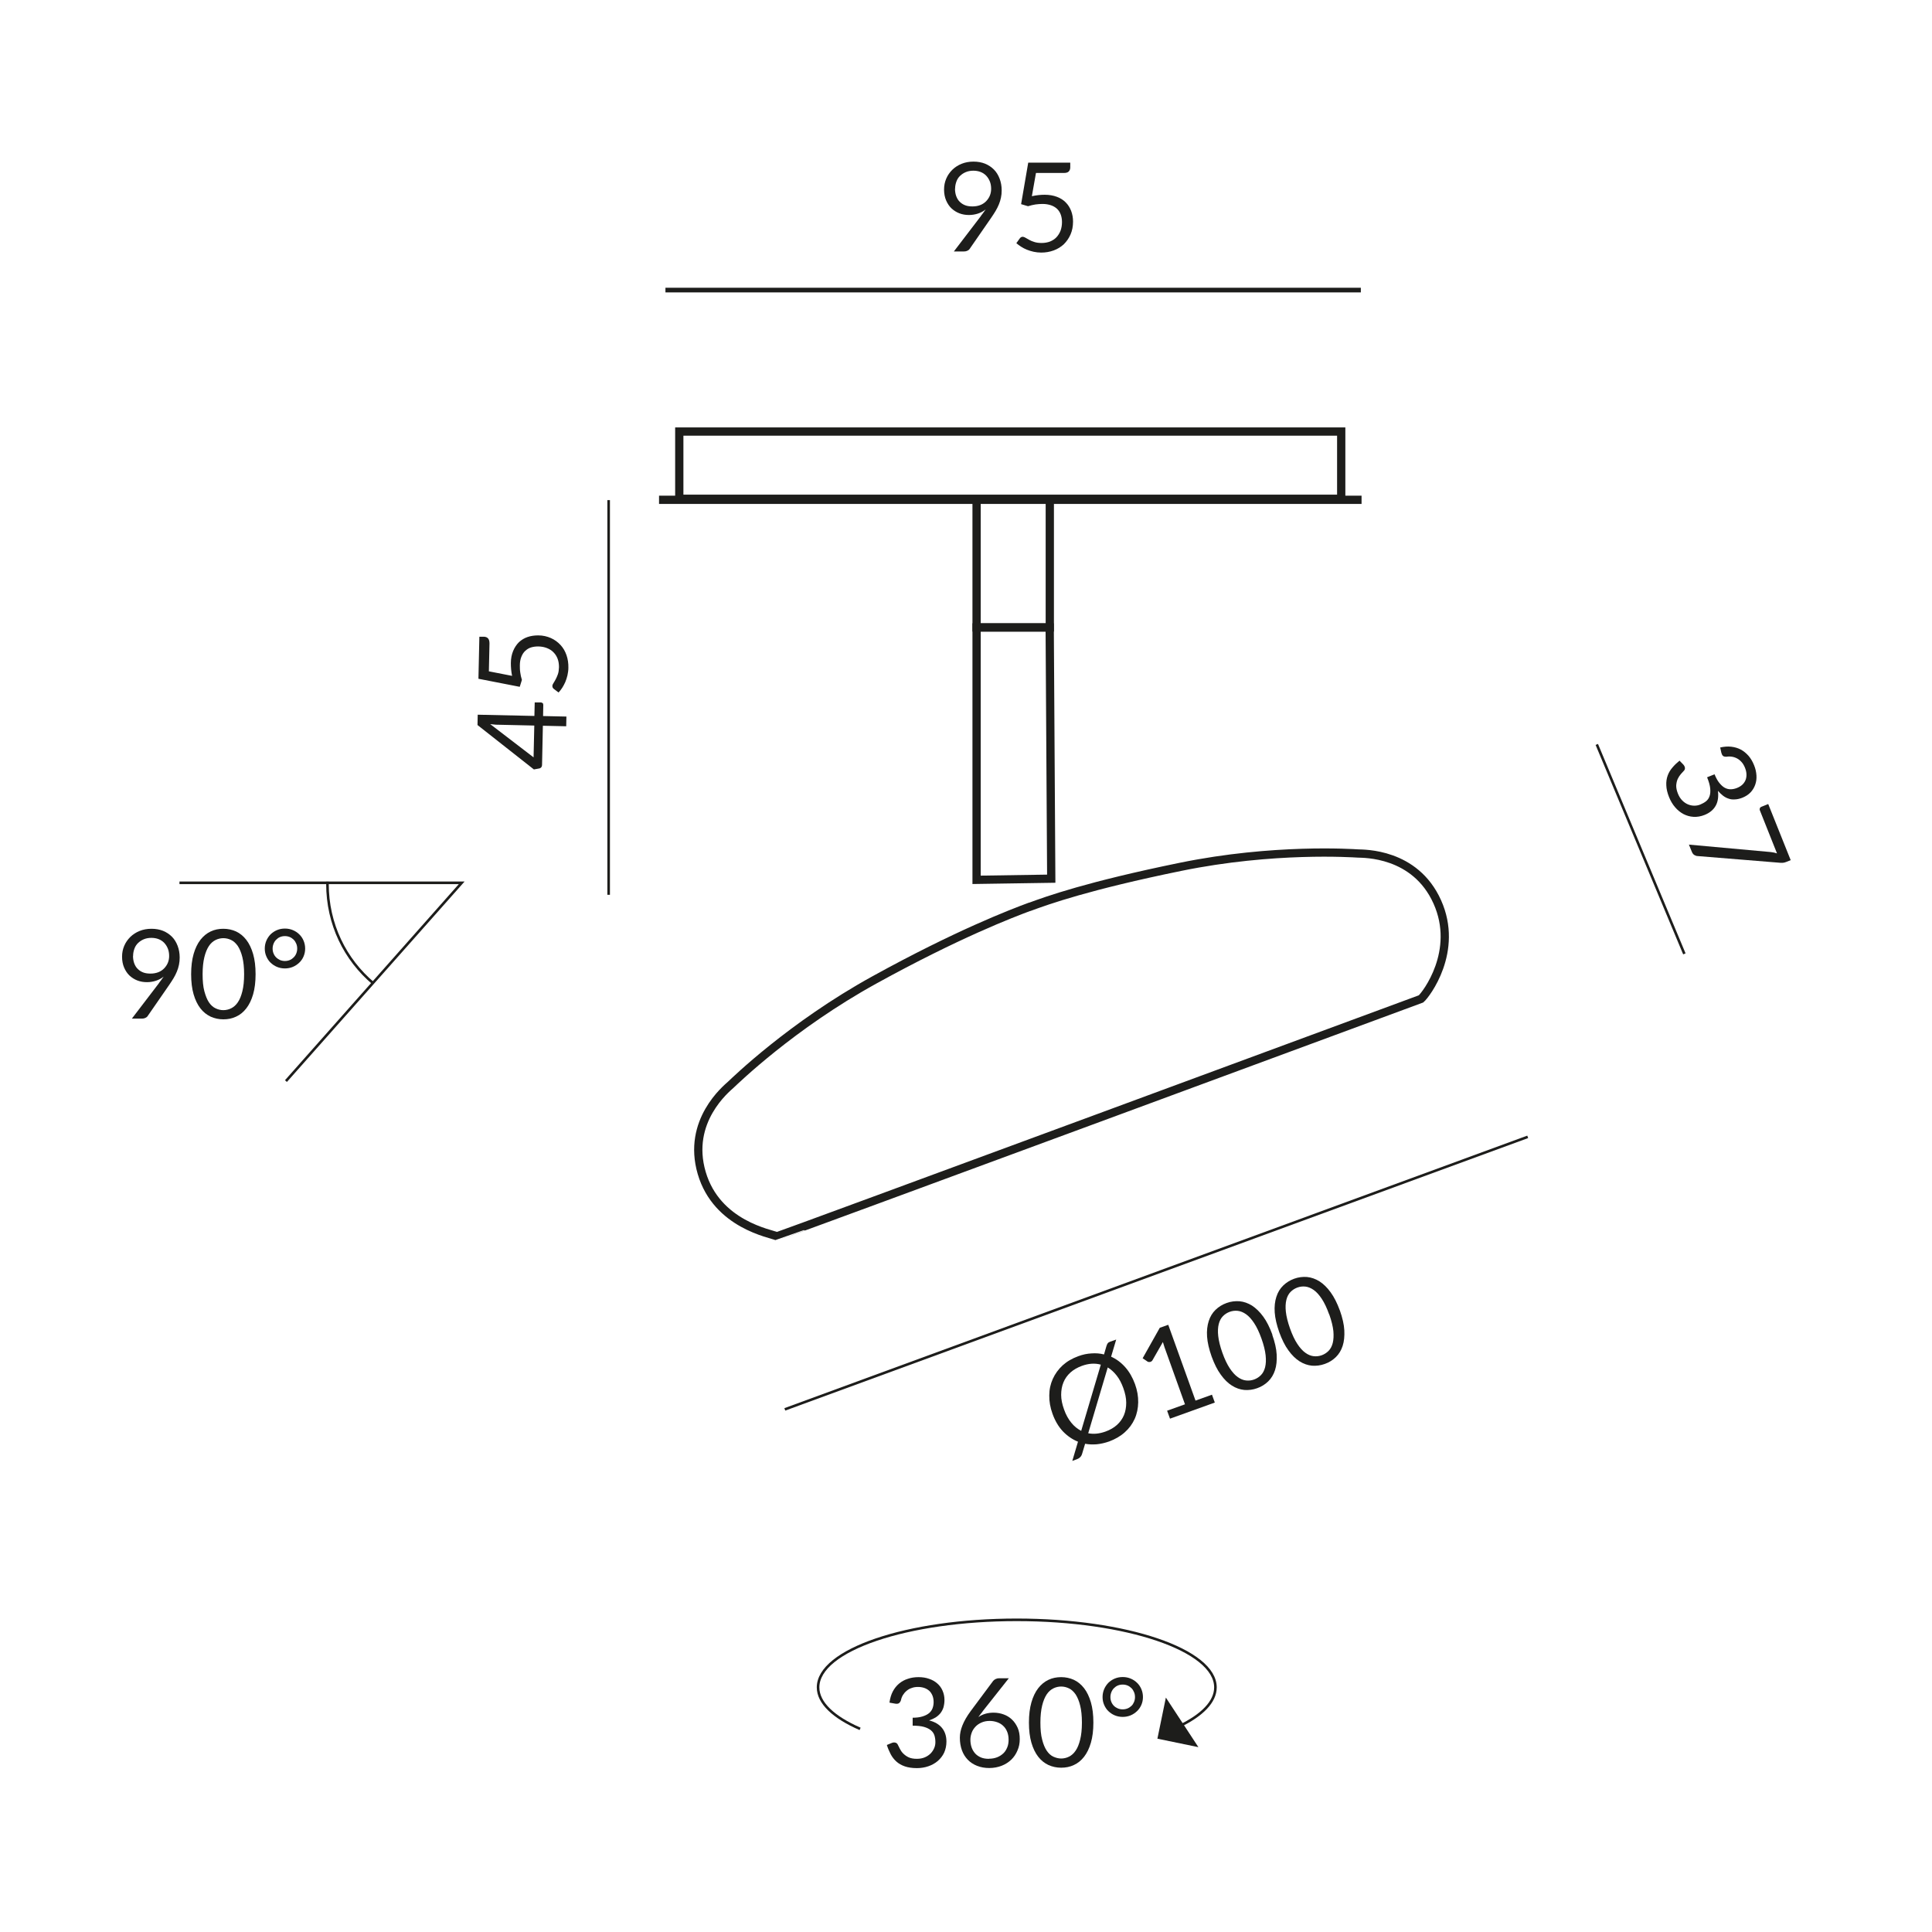 <?xml version="1.0" encoding="UTF-8"?><svg xmlns="http://www.w3.org/2000/svg" viewBox="0 0 187.09 187.09"><defs><style>.cls-1,.cls-2,.cls-3,.cls-4,.cls-5{fill:none;stroke:#1d1d1b;}.cls-1,.cls-2,.cls-4,.cls-5{stroke-miterlimit:2.61;}.cls-1,.cls-3{stroke-width:.8px;}.cls-2{fill-rule:evenodd;}.cls-2,.cls-5{stroke-width:.25px;}.cls-3{stroke-miterlimit:10;}.cls-4{stroke-width:.45px;}.cls-6{fill:#1d1d1b;}</style></defs><g id="Leuchte"><path class="cls-1" d="m99.63,87.85c1.84-.68,5.71-2.07,14.7-3.91,9-1.84,16.62-1.32,17.17-1.29s5.53-.1,7.68,4.68-1.1,9-1.57,9.4c0,0-62.3,23.02-62.37,22.99-.56-.26-5.82-1.11-7.29-6.14s2.41-8.16,2.82-8.54,5.87-5.72,13.91-10.15c8.04-4.43,13.27-6.43,15.11-7.11"/></g><g id="Maße"><line class="cls-4" x1="64.44" y1="28.09" x2="131.78" y2="28.09"/><path class="cls-6" d="m94.98,20.92c.09-.12.17-.23.25-.33.08-.1.15-.21.22-.31-.22.18-.47.31-.74.4-.28.09-.57.14-.88.14-.32,0-.63-.05-.92-.16s-.54-.27-.77-.48c-.22-.21-.39-.47-.52-.77s-.2-.66-.2-1.05.07-.73.21-1.06c.14-.33.34-.61.59-.86.25-.24.55-.44.9-.58s.73-.21,1.15-.21.79.07,1.12.2c.34.14.62.33.86.57s.42.54.55.88.2.72.2,1.13c0,.25-.02.48-.07.71s-.11.44-.2.65c-.09.21-.19.43-.32.64s-.26.42-.42.65l-2.09,3.02c-.05.08-.13.14-.22.18-.1.05-.21.07-.33.07h-.98l2.62-3.43Zm-2.5-2.65c0,.27.04.51.12.73.08.21.19.4.34.54.15.15.32.26.53.34.21.08.45.11.71.11.29,0,.54-.05.77-.14.22-.09.41-.22.56-.38.15-.16.27-.34.35-.54.08-.2.12-.42.12-.64,0-.27-.04-.51-.13-.73-.09-.22-.21-.4-.36-.56-.15-.15-.33-.27-.54-.35s-.44-.12-.69-.12-.5.04-.72.13-.4.21-.56.36c-.16.15-.28.33-.36.55s-.13.44-.13.7Z"/><path class="cls-6" d="m99.92,19c.45-.1.86-.14,1.24-.14.45,0,.84.07,1.19.2.34.13.63.31.86.55.23.23.4.51.52.82.12.32.18.66.18,1.03,0,.46-.08.87-.24,1.24-.16.37-.38.68-.65.95-.28.26-.6.46-.98.6-.38.14-.78.21-1.22.21-.25,0-.49-.03-.73-.08-.23-.05-.45-.12-.65-.2-.2-.08-.39-.18-.56-.29-.17-.11-.32-.22-.46-.34l.33-.46c.07-.1.17-.16.28-.16.08,0,.17.03.27.09.1.06.22.13.37.21.14.08.31.15.51.21.19.06.42.09.69.09.3,0,.57-.05.81-.14.24-.1.45-.23.62-.41s.3-.39.4-.64c.09-.25.14-.53.14-.83,0-.27-.04-.51-.12-.73-.08-.22-.2-.4-.35-.55-.16-.15-.36-.27-.59-.35-.24-.08-.51-.13-.83-.13-.22,0-.44.02-.68.05-.23.04-.47.09-.72.17l-.67-.2.69-4.02h4.07v.47c0,.15-.05.28-.14.38s-.25.15-.48.15h-2.7l-.4,2.26Z"/><line class="cls-5" x1="76" y1="136.48" x2="147.94" y2="110.09"/><path class="cls-6" d="m107.58,131.37c.52.23.98.57,1.38,1.02.4.45.71.99.95,1.64.22.61.32,1.2.31,1.77s-.12,1.11-.34,1.6-.54.93-.96,1.3c-.42.38-.93.67-1.52.89-.4.14-.8.23-1.19.27-.39.03-.76.02-1.13-.05l-.29.97c-.04.14-.11.26-.2.34-.09.09-.2.15-.31.19l-.44.16.55-1.86c-.55-.22-1.04-.56-1.47-1.01-.43-.46-.76-1.03-1-1.7-.22-.61-.32-1.2-.31-1.77,0-.58.12-1.11.34-1.6.22-.49.54-.93.95-1.31.42-.38.92-.67,1.52-.89.43-.16.86-.25,1.28-.27.42-.03.82,0,1.21.1l.23-.79c.04-.13.08-.23.13-.29.04-.06.13-.12.25-.16l.57-.2-.5,1.68Zm-.98.78c-.28-.08-.58-.11-.89-.09-.31.02-.62.09-.95.21-.43.16-.8.37-1.1.64-.3.27-.53.59-.68.96-.15.36-.22.77-.22,1.21,0,.44.1.91.28,1.41.18.51.42.94.7,1.28.28.35.61.61.96.79l1.9-6.41Zm-1.23,6.64c.53.11,1.09.05,1.68-.16.44-.16.81-.37,1.11-.64.3-.27.53-.59.68-.95.15-.36.22-.76.22-1.21,0-.44-.1-.91-.28-1.41-.17-.47-.38-.88-.64-1.21-.26-.33-.55-.6-.87-.79l-1.89,6.37Z"/><path class="cls-6" d="m117.36,135.05l.28.77-4.34,1.56-.28-.77,1.73-.62-1.98-5.52c-.06-.17-.11-.33-.16-.51l-1,1.75c-.03.06-.07.1-.12.13-.05.03-.09.04-.13.05-.04,0-.09,0-.13,0-.04,0-.08-.02-.11-.04l-.47-.32,1.66-2.95.82-.29,2.64,7.34,1.59-.57Z"/><path class="cls-6" d="m123.2,129.25c.25.71.4,1.35.43,1.92.03.57-.02,1.08-.16,1.51-.14.43-.36.8-.66,1.09-.3.29-.66.52-1.07.66-.41.15-.83.2-1.24.17-.42-.04-.82-.18-1.2-.42-.39-.24-.75-.6-1.08-1.06-.34-.46-.63-1.05-.89-1.76-.25-.71-.4-1.35-.44-1.92-.04-.57.02-1.08.16-1.51.14-.44.36-.8.66-1.09.3-.29.65-.51,1.07-.66.41-.15.83-.2,1.25-.17.42.04.82.18,1.21.42.38.25.75.6,1.09,1.07.34.46.63,1.05.89,1.76Zm-1.04.38c-.22-.62-.46-1.12-.71-1.5-.25-.38-.51-.67-.78-.86-.27-.19-.54-.3-.8-.33-.27-.03-.53,0-.78.09-.25.09-.47.23-.66.42-.19.19-.33.45-.41.77-.08.32-.1.71-.05,1.16s.18.99.4,1.61c.22.62.46,1.12.71,1.5s.51.67.78.86c.26.19.53.3.8.33.27.03.53,0,.78-.09.25-.09.47-.23.66-.42.19-.19.33-.45.41-.77.08-.32.1-.71.05-1.16-.05-.46-.18-.99-.4-1.61Z"/><path class="cls-6" d="m129.75,126.9c.25.71.4,1.35.43,1.92.03.57-.02,1.08-.16,1.51-.14.43-.36.8-.66,1.09-.3.29-.66.52-1.07.66-.41.15-.83.2-1.24.17-.41-.04-.82-.18-1.2-.42-.38-.24-.75-.6-1.08-1.06-.34-.46-.63-1.05-.89-1.76-.25-.71-.4-1.35-.44-1.92-.04-.57.02-1.08.16-1.51.14-.44.36-.8.66-1.09s.65-.51,1.06-.66c.41-.15.83-.2,1.24-.17.42.04.82.18,1.21.42.39.25.75.6,1.09,1.07s.63,1.05.89,1.76Zm-1.04.38c-.22-.62-.46-1.12-.71-1.5-.25-.38-.51-.67-.78-.86-.27-.19-.54-.3-.8-.33-.27-.03-.53,0-.78.09-.25.09-.47.23-.66.42-.19.19-.33.45-.41.77s-.1.71-.05,1.16.18.99.4,1.61c.22.62.46,1.12.71,1.5s.51.67.78.86c.26.19.53.3.8.33.27.03.53,0,.78-.09.25-.09.47-.23.66-.42.19-.19.33-.45.41-.77.08-.32.1-.71.06-1.16-.05-.46-.18-.99-.4-1.61Z"/><line class="cls-5" x1="163.11" y1="92.37" x2="154.63" y2="72.09"/><path class="cls-6" d="m166.56,72.39c.38-.09.75-.12,1.09-.08.34.04.65.13.93.28.28.15.53.36.75.61.22.26.39.55.53.9.14.34.21.67.23.99.02.33-.02.62-.12.9-.1.28-.25.53-.45.74-.21.22-.46.38-.77.51-.25.1-.49.16-.72.17-.23.02-.44,0-.63-.07-.2-.06-.38-.16-.55-.29-.17-.13-.33-.29-.49-.47.07.57,0,1.06-.22,1.45s-.57.68-1.06.88c-.37.15-.73.21-1.08.19-.35-.02-.67-.11-.98-.27-.3-.16-.57-.38-.81-.66-.24-.28-.43-.6-.58-.97-.17-.42-.26-.81-.27-1.15-.02-.34.03-.66.13-.94s.25-.54.46-.78c.2-.24.43-.46.69-.67l.35.36c.09.09.15.2.17.31s-.01.22-.09.3c-.09.09-.19.2-.3.33s-.22.29-.3.46-.13.39-.15.62c-.01.23.04.5.16.8.11.28.25.5.43.68.17.17.36.3.56.38.2.08.4.12.61.12.21,0,.4-.04.57-.11.21-.09.4-.19.56-.32.16-.13.27-.29.34-.5.07-.2.09-.45.06-.75-.03-.3-.13-.65-.3-1.07l.72-.29c.14.34.29.62.46.83.17.21.34.37.52.47.18.1.37.15.57.15.2,0,.4-.04.61-.12.23-.09.42-.21.56-.35s.24-.3.3-.47c.06-.17.08-.35.07-.55-.01-.19-.06-.39-.14-.59-.08-.2-.18-.38-.31-.53-.13-.15-.27-.27-.43-.36-.16-.09-.33-.15-.51-.18-.18-.03-.37-.03-.55,0-.15,0-.26-.02-.33-.08-.07-.06-.12-.16-.16-.3l-.12-.55Z"/><path class="cls-6" d="m173.42,83.29l-.45.18c-.13.05-.24.08-.33.08-.09,0-.17,0-.24,0l-7.99-.65c-.12,0-.22-.04-.33-.1-.1-.06-.18-.16-.24-.3l-.29-.71,7.92.72c.11.01.22.03.32.05.1.02.2.05.29.08l-1.66-4.17c-.03-.06-.02-.13,0-.2s.08-.11.14-.14l.67-.27,2.17,5.42Z"/><polygon class="cls-6" points="112.08 168.37 112.9 164.39 116.05 169.19 112.08 168.37"/><path class="cls-5" d="m83.29,167.42c-2.55-1.11-4.07-2.51-4.07-4.02,0-3.61,8.61-6.54,19.24-6.54s19.24,2.93,19.24,6.54c0,1.4-1.3,2.71-3.52,3.77"/><path class="cls-6" d="m86.14,164.83c.06-.39.16-.74.32-1.04.16-.3.36-.55.61-.76s.53-.36.85-.46c.32-.11.66-.16,1.03-.16s.7.05,1.01.16c.31.1.57.25.79.44.22.19.4.42.52.7.12.27.19.57.19.91,0,.27-.04.51-.1.73-.07.21-.17.4-.3.56-.13.16-.29.3-.47.41-.18.11-.39.2-.62.28.56.14.98.39,1.26.74.28.35.42.79.42,1.31,0,.4-.08.75-.22,1.07-.15.32-.36.58-.62.81-.26.22-.56.39-.91.51s-.72.18-1.11.18c-.46,0-.85-.06-1.17-.17s-.6-.27-.82-.47c-.22-.2-.41-.44-.55-.71-.14-.27-.27-.57-.37-.89l.46-.19c.12-.05.24-.07.35-.04.11.02.2.09.25.2.05.11.12.25.2.4.08.16.18.31.32.45.14.14.31.27.52.37.21.1.48.15.8.15.3,0,.56-.05.79-.15.23-.1.41-.23.56-.38.15-.16.26-.33.34-.52.08-.19.11-.38.11-.57,0-.23-.03-.44-.09-.64-.06-.19-.17-.36-.34-.5s-.39-.25-.67-.33-.65-.12-1.1-.12v-.77c.37,0,.68-.04.94-.12s.47-.18.63-.31.28-.29.35-.47c.07-.18.11-.39.11-.61,0-.25-.04-.46-.12-.65-.08-.18-.18-.34-.32-.46-.14-.12-.3-.21-.48-.27-.19-.06-.39-.09-.6-.09s-.42.03-.6.1c-.19.06-.35.15-.49.27-.14.11-.26.25-.36.41-.1.16-.16.33-.2.52-.05.14-.12.23-.2.28s-.19.06-.34.04l-.56-.1Z"/><path class="cls-6" d="m95.16,165.73c-.08.1-.15.19-.22.28-.07.09-.14.18-.2.27.2-.14.43-.25.67-.32s.51-.11.8-.11c.35,0,.68.06.98.17.31.11.58.28.81.5.23.22.41.49.55.8.14.32.2.68.2,1.09s-.07.76-.22,1.1c-.14.34-.34.64-.6.89s-.57.45-.93.59c-.36.14-.76.22-1.2.22s-.82-.07-1.18-.21c-.35-.14-.65-.33-.9-.59s-.44-.56-.57-.92c-.13-.36-.2-.77-.2-1.21,0-.38.08-.78.25-1.2.17-.43.43-.88.79-1.37l2.18-2.93c.06-.07.13-.13.23-.18.1-.05.21-.08.34-.08h.95l-2.55,3.22Zm.62,4.58c.29,0,.55-.05.78-.14.23-.09.43-.22.6-.38s.29-.36.38-.58c.09-.22.13-.47.13-.73,0-.28-.04-.53-.13-.76-.09-.23-.21-.42-.38-.58-.16-.16-.36-.28-.58-.36-.22-.08-.47-.13-.74-.13-.29,0-.55.05-.78.15-.23.1-.43.23-.59.4s-.29.36-.37.58-.13.44-.13.68c0,.28.04.53.12.76.08.23.2.42.35.59.15.16.34.29.56.38.22.09.47.13.76.13Z"/><path class="cls-6" d="m105.88,166.81c0,.75-.08,1.4-.24,1.95-.16.55-.38,1-.66,1.36-.28.36-.61.63-.99.8-.38.18-.79.26-1.23.26s-.85-.09-1.23-.26c-.38-.18-.71-.44-.99-.8-.28-.36-.5-.81-.66-1.36-.16-.55-.24-1.2-.24-1.95s.08-1.4.24-1.96c.16-.55.38-1.01.66-1.37s.61-.63.99-.81c.38-.18.79-.26,1.23-.26s.85.09,1.23.26c.38.18.71.45.99.81.28.36.5.82.66,1.37.16.55.24,1.2.24,1.96Zm-1.11,0c0-.66-.06-1.21-.17-1.65-.11-.45-.26-.8-.44-1.08-.19-.27-.4-.47-.64-.58-.24-.12-.5-.18-.76-.18s-.52.06-.76.18-.46.31-.64.58c-.18.27-.33.63-.44,1.08s-.17,1-.17,1.65.05,1.21.17,1.65c.11.44.26.8.44,1.07.18.27.4.47.64.58s.5.18.76.18.52-.06.76-.18c.24-.12.46-.31.64-.58.19-.27.33-.63.44-1.07.11-.44.17-.99.17-1.65Z"/><path class="cls-6" d="m106.77,164.34c0-.27.05-.52.15-.76.1-.24.24-.44.41-.62.18-.17.38-.31.62-.41.24-.1.49-.15.77-.15s.53.05.77.15c.24.1.45.24.62.41.18.17.32.38.42.62.1.24.15.49.15.76s-.05.51-.15.75c-.1.23-.24.44-.42.61s-.38.31-.62.41c-.24.1-.5.15-.77.15s-.53-.05-.77-.15c-.24-.1-.44-.24-.62-.41-.18-.17-.31-.38-.41-.61-.1-.23-.15-.48-.15-.75Zm.76,0c0,.17.03.33.09.47.06.15.14.27.25.38.11.11.24.19.38.25.15.06.3.09.47.09s.32-.03.47-.09c.15-.06.27-.15.38-.25s.19-.24.25-.38c.06-.15.09-.3.09-.47s-.03-.33-.09-.47c-.06-.15-.14-.28-.25-.39s-.24-.2-.38-.26c-.15-.06-.3-.09-.47-.09s-.33.03-.47.09c-.15.06-.27.15-.38.26-.11.11-.19.24-.25.39-.06.15-.09.31-.09.47Z"/><polyline class="cls-2" points="27.69 104.69 44.71 85.49 17.38 85.49"/><path class="cls-6" d="m15.38,95.21c.09-.12.17-.23.25-.33.08-.1.15-.21.22-.31-.22.18-.47.31-.74.4-.28.09-.57.14-.88.14-.32,0-.63-.05-.92-.16s-.54-.27-.77-.48c-.22-.21-.39-.47-.52-.77s-.2-.66-.2-1.05.07-.73.21-1.06c.14-.33.34-.61.59-.86.25-.24.55-.44.9-.58s.73-.21,1.15-.21.79.07,1.12.2c.34.14.62.33.86.57s.42.54.55.88.2.72.2,1.13c0,.25-.02.48-.07.71s-.11.44-.2.65c-.09.21-.19.43-.32.64s-.26.42-.42.65l-2.09,3.02c-.05.08-.13.14-.22.18-.1.05-.21.07-.33.07h-.98l2.62-3.43Zm-2.5-2.65c0,.27.04.51.12.73.08.21.19.4.34.54.15.15.32.26.53.34.21.08.45.11.71.11.29,0,.54-.05.77-.14.22-.09.41-.22.56-.38.15-.16.27-.34.35-.54.08-.2.12-.42.12-.64,0-.27-.04-.51-.13-.73-.09-.22-.21-.4-.36-.56-.15-.15-.33-.27-.54-.35s-.44-.12-.69-.12-.5.04-.72.13-.4.21-.56.36c-.16.15-.28.33-.36.55s-.13.44-.13.7Z"/><path class="cls-6" d="m24.75,94.34c0,.75-.08,1.4-.24,1.95-.16.55-.38,1-.66,1.36-.28.36-.61.63-.99.8-.38.18-.79.26-1.23.26s-.85-.09-1.23-.26c-.38-.18-.71-.44-.99-.8s-.5-.81-.66-1.36c-.16-.55-.24-1.2-.24-1.95s.08-1.4.24-1.96c.16-.55.38-1.01.66-1.37.28-.36.61-.63.99-.81.38-.18.79-.26,1.23-.26s.85.09,1.23.26c.38.18.71.45.99.81.28.36.5.82.66,1.37.16.55.24,1.2.24,1.96Zm-1.11,0c0-.66-.06-1.21-.17-1.65-.11-.45-.26-.8-.44-1.08-.19-.27-.4-.47-.64-.58-.24-.12-.5-.18-.76-.18s-.52.06-.76.18c-.24.12-.46.31-.64.58-.18.27-.33.63-.44,1.08-.11.45-.17,1-.17,1.65s.05,1.21.17,1.65.26.8.44,1.07c.18.27.4.47.64.58.24.12.5.18.76.18s.52-.06.76-.18c.24-.12.46-.31.64-.58.19-.27.33-.63.44-1.07.11-.44.17-.99.17-1.65Z"/><path class="cls-6" d="m25.64,91.86c0-.27.05-.52.15-.76.1-.24.24-.44.41-.62.18-.17.38-.31.62-.41.24-.1.49-.15.77-.15s.53.05.77.15c.24.1.45.24.62.41.18.17.32.38.42.62s.15.49.15.76-.05.51-.15.75-.24.44-.42.61c-.18.17-.38.31-.62.41s-.5.15-.77.15-.53-.05-.77-.15-.44-.24-.62-.41c-.18-.17-.31-.38-.41-.61-.1-.23-.15-.48-.15-.75Zm.76,0c0,.17.03.33.09.47.06.15.14.27.25.38.11.11.24.19.38.26.15.06.3.09.47.09s.32-.03.47-.09c.15-.06.27-.15.38-.26.11-.11.19-.23.25-.38.06-.15.09-.3.09-.47s-.03-.33-.09-.47c-.06-.15-.14-.28-.25-.39-.11-.11-.24-.2-.38-.26-.15-.06-.3-.09-.47-.09s-.33.03-.47.09c-.15.06-.27.15-.38.26-.11.11-.19.24-.25.39-.06.15-.09.31-.09.47Z"/><path class="cls-5" d="m31.71,85.38c0,.1,0,.11,0,.21,0,3.89,1.7,7.33,4.46,9.65"/><line class="cls-5" x1="58.94" y1="48.43" x2="58.94" y2="86.65"/><path class="cls-6" d="m51.78,68.02h.61c.06.01.12.04.16.07s.06.1.06.18l-.02,1.07,2.26.05-.02.94-2.26-.05-.08,3.81c0,.08-.03.15-.07.21-.05.06-.11.09-.17.11l-.55.1-5.46-4.3.02-1,5.49.12.03-1.3Zm-.05,2.24l-3.54-.08c-.1,0-.22,0-.34-.02-.12-.01-.25-.03-.38-.04l4.2,3.22.07-3.08Z"/><path class="cls-6" d="m49.59,65.46c-.09-.45-.12-.86-.12-1.24,0-.45.08-.84.22-1.18.14-.34.33-.62.56-.85.24-.22.51-.39.83-.5.32-.11.66-.16,1.04-.16.46,0,.87.1,1.23.26s.67.39.93.67c.26.28.45.61.58.99s.19.79.18,1.22c0,.25-.04.49-.09.73-.05.23-.13.45-.21.65-.09.2-.19.39-.3.56-.11.17-.23.32-.35.45l-.45-.34c-.1-.07-.15-.17-.15-.29,0-.08.03-.17.1-.27.06-.1.14-.22.21-.36.08-.14.15-.31.22-.5.07-.19.1-.42.11-.69,0-.3-.04-.57-.13-.81-.09-.24-.22-.45-.4-.63-.17-.18-.38-.31-.63-.41-.25-.1-.52-.15-.83-.16-.27,0-.51.03-.73.1-.22.07-.4.19-.56.34-.16.15-.28.35-.37.58-.09.23-.14.51-.14.82,0,.22,0,.44.04.68.03.23.08.47.16.72l-.21.67-4-.78.09-4.07h.47c.15.01.28.06.37.16s.14.26.14.49l-.06,2.7,2.25.44Z"/><rect class="cls-3" x="94.57" y="48.38" width="7.09" height="12.38"/><polygon class="cls-3" points="101.8 85.09 94.57 85.2 94.57 60.76 101.65 60.76 101.8 85.09"/></g><g id="Adapter_ALL-IN"><line class="cls-3" x1="63.82" y1="48.4" x2="131.85" y2="48.4"/><rect class="cls-3" x="65.78" y="41.79" width="64.1" height="6.51"/></g></svg>